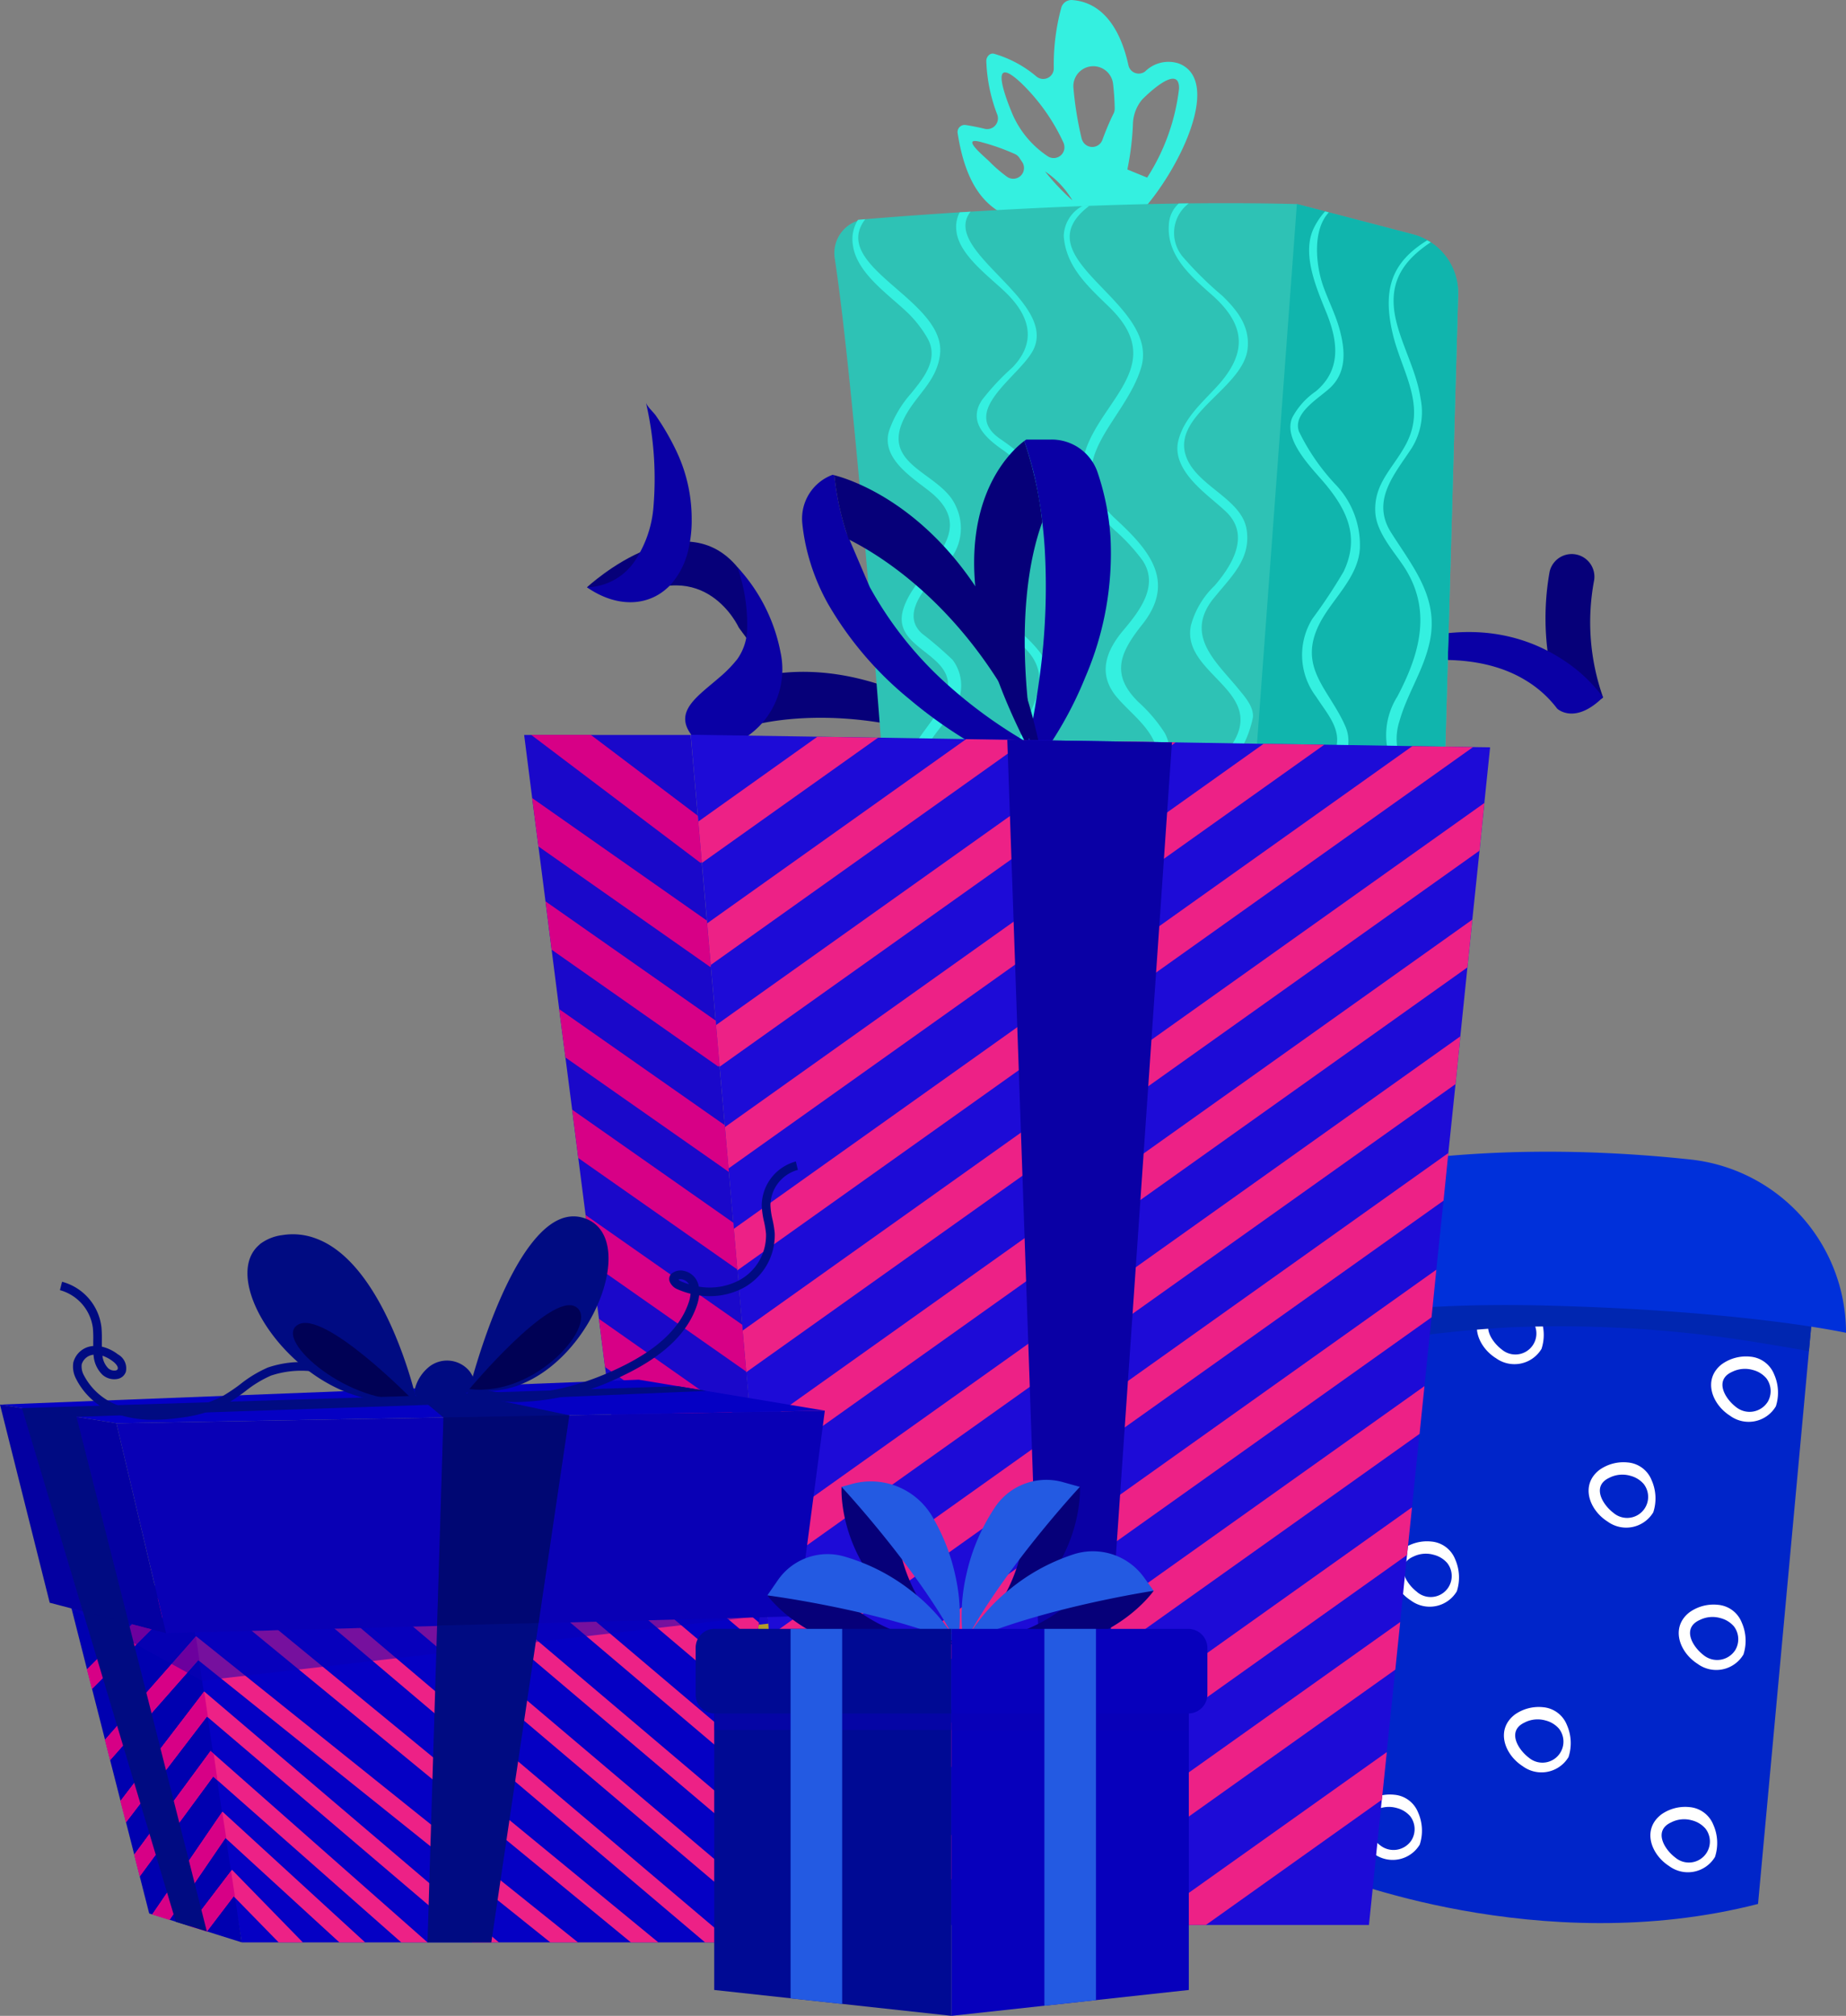<svg id="Group_48677" data-name="Group 48677" xmlns="http://www.w3.org/2000/svg" xmlns:xlink="http://www.w3.org/1999/xlink" width="134.531" height="146.896" viewBox="0 0 134.531 146.896">
  <rect x="0" y="0" width="134.531" height="146.896" fill="#808080" stroke="none"/>
  <defs>
    <clipPath id="clip-path">
      <rect id="Rectangle_15867" data-name="Rectangle 15867" width="134.531" height="146.896" fill="none"/>
    </clipPath>
    <clipPath id="clip-path-3">
      <rect id="Rectangle_15859" data-name="Rectangle 15859" width="50.179" height="5.284" fill="none"/>
    </clipPath>
    <clipPath id="clip-path-4">
      <rect id="Rectangle_15860" data-name="Rectangle 15860" width="9.634" height="15.329" fill="none"/>
    </clipPath>
    <clipPath id="clip-path-5">
      <rect id="Rectangle_15861" data-name="Rectangle 15861" width="7.784" height="15.694" fill="none"/>
    </clipPath>
    <clipPath id="clip-path-6">
      <rect id="Rectangle_15863" data-name="Rectangle 15863" width="17.293" height="1.203" fill="none"/>
    </clipPath>
  </defs>
  <g id="Group_48676" data-name="Group 48676" clip-path="url(#clip-path)">
    <g id="Group_48675" data-name="Group 48675">
      <g id="Group_48674" data-name="Group 48674" clip-path="url(#clip-path)">
        <path id="Path_116800" data-name="Path 116800" d="M225.42,214.379l-.246,44.147s15.214,6.251,31.176,2.148l4.287-46.562Z" transform="translate(-128.23 -121.931)" fill="#0025c9"/>
        <path id="Path_116801" data-name="Path 116801" d="M294.361,233.247a3.266,3.266,0,0,0-.123-2.347,2.052,2.052,0,0,0-1.732-1.285,3.021,3.021,0,0,0-2.089.557c-1.386,1.092-.725,2.894.6,3.741a2.3,2.3,0,0,0,3.339-.666m-.6-.317a1.564,1.564,0,0,1-2.28.366c-.854-.646-1.614-2-.279-2.584a2.091,2.091,0,0,1,1.488-.129,1.928,1.928,0,0,1,.982.6,1.552,1.552,0,0,1,.089,1.752" transform="translate(-164.946 -130.753)" fill="#fff"/>
        <path id="Path_116802" data-name="Path 116802" d="M270.282,251.819a2.3,2.3,0,0,0,3.34-.667,3.269,3.269,0,0,0-.124-2.347,2.05,2.05,0,0,0-1.732-1.285,3.018,3.018,0,0,0-2.088.557c-1.385,1.092-.725,2.894.6,3.741m.177-3.2a2.082,2.082,0,0,1,1.486-.13,1.927,1.927,0,0,1,.983.6,1.532,1.532,0,0,1-2.191,2.117c-.853-.645-1.614-2-.279-2.584" transform="translate(-153.136 -140.949)" fill="#fff"/>
        <path id="Path_116803" data-name="Path 116803" d="M240.364,264.534a3.27,3.27,0,0,0-.123-2.346,2.051,2.051,0,0,0-1.732-1.285,3.018,3.018,0,0,0-2.087.557c-1.387,1.093-.725,2.894.6,3.742a2.3,2.3,0,0,0,3.34-.667m-2.884.049c-.853-.646-1.614-2-.279-2.584a2.076,2.076,0,0,1,1.487-.129,1.918,1.918,0,0,1,.982.6,1.532,1.532,0,0,1-2.191,2.118" transform="translate(-134.197 -148.57)" fill="#fff"/>
        <path id="Path_116804" data-name="Path 116804" d="M255.341,289.5c-1.385,1.092-.724,2.894.6,3.741a2.3,2.3,0,0,0,3.34-.666,3.273,3.273,0,0,0-.123-2.347,2.054,2.054,0,0,0-1.732-1.285,3.022,3.022,0,0,0-2.088.557m.78.539a2.084,2.084,0,0,1,1.486-.129,1.921,1.921,0,0,1,.983.6,1.532,1.532,0,0,1-2.191,2.117c-.853-.645-1.613-2-.279-2.584" transform="translate(-144.971 -164.537)" fill="#fff"/>
        <path id="Path_116805" data-name="Path 116805" d="M280.135,306.411c-1.386,1.092-.725,2.894.6,3.741a2.3,2.3,0,0,0,3.339-.667,3.267,3.267,0,0,0-.122-2.347,2.052,2.052,0,0,0-1.732-1.284,3.015,3.015,0,0,0-2.089.557m.78.539a2.079,2.079,0,0,1,1.487-.13,1.925,1.925,0,0,1,.982.6,1.532,1.532,0,0,1-2.191,2.117c-.854-.646-1.614-2-.279-2.584" transform="translate(-159.091 -174.168)" fill="#fff"/>
        <path id="Path_116806" data-name="Path 116806" d="M230.157,304.319c-1.386,1.092-.724,2.894.6,3.741a2.3,2.3,0,0,0,3.34-.666,3.271,3.271,0,0,0-.123-2.348,2.052,2.052,0,0,0-1.732-1.284,3.015,3.015,0,0,0-2.088.557m.78.539a2.079,2.079,0,0,1,1.487-.129,1.921,1.921,0,0,1,.982.6,1.549,1.549,0,0,1,.09,1.752,1.565,1.565,0,0,1-2.281.366c-.854-.646-1.614-2-.279-2.584" transform="translate(-130.63 -172.977)" fill="#fff"/>
        <path id="Path_116807" data-name="Path 116807" d="M288.878,275.245a3.267,3.267,0,0,0-.124-2.347,2.048,2.048,0,0,0-1.732-1.284,3.011,3.011,0,0,0-2.088.557c-1.385,1.092-.724,2.894.6,3.741a2.3,2.3,0,0,0,3.34-.667m-.6-.316a1.565,1.565,0,0,1-2.281.366c-.854-.646-1.614-2-.278-2.584a2.077,2.077,0,0,1,1.486-.129,1.926,1.926,0,0,1,.983.6,1.55,1.55,0,0,1,.089,1.752" transform="translate(-161.824 -154.67)" fill="#fff"/>
        <path id="Path_116808" data-name="Path 116808" d="M251.367,224.151a2.3,2.3,0,0,0,3.34-.666,3.264,3.264,0,0,0-.123-2.347,2.052,2.052,0,0,0-1.732-1.285,3.023,3.023,0,0,0-2.089.557c-1.385,1.093-.725,2.894.6,3.742m.177-3.2a2.087,2.087,0,0,1,1.488-.129,1.919,1.919,0,0,1,.982.6,1.532,1.532,0,0,1-2.192,2.116c-.852-.645-1.613-2-.279-2.583" transform="translate(-142.365 -125.193)" fill="#fff"/>
        <path id="Path_116809" data-name="Path 116809" d="M228.279,238.237a2.3,2.3,0,0,0,3.339-.667,3.273,3.273,0,0,0-.123-2.347,2.051,2.051,0,0,0-1.731-1.284,3.018,3.018,0,0,0-2.089.557c-1.386,1.092-.724,2.894.6,3.741m.177-3.2a2.081,2.081,0,0,1,1.487-.13,1.938,1.938,0,0,1,.983.6,1.533,1.533,0,0,1-2.191,2.118c-.854-.646-1.615-2-.279-2.584" transform="translate(-129.216 -133.215)" fill="#fff"/>
        <path id="Path_116810" data-name="Path 116810" d="M238.412,218.663A93.749,93.749,0,0,0,225.67,220.3l.033-5.921,35.217-.266-.579,6.278c-1.011-.187-2.027-.353-3.036-.515a89.376,89.376,0,0,0-18.893-1.214" transform="translate(-128.512 -121.932)" fill="#0026b0"/>
        <path id="Path_116811" data-name="Path 116811" d="M217.964,197.271l.462,10.672s4.432-2.173,18.741-1.784,21.489,1.978,21.489,1.978v-.043a12.7,12.7,0,0,0-11.32-12.585c-7.882-.846-18.841-1.1-29.371,1.761" transform="translate(-124.124 -111.013)" fill="#0030da"/>
        <path id="Path_116812" data-name="Path 116812" d="M143.234,120.887s-10.043-10.313-21.093-6.205a1.544,1.544,0,0,0,.527,2.994h.943s8.519-2.692,19.624,3.211" transform="translate(-68.979 -64.758)" fill="#060079"/>
        <path id="Path_116813" data-name="Path 116813" d="M99.35,95s7.644-7.124,11.617-.558l.242,4.561-.787-1.063s-2.46-5.427-8.289-1.878Z" transform="translate(-56.577 -52.2)" fill="#060079"/>
        <path id="Path_116814" data-name="Path 116814" d="M106.99,76.7a9.148,9.148,0,0,1-.219,2.011,5.764,5.764,0,0,1-1.268,2.614c-1.478,1.635-3.864,1.819-6.146.245a4.344,4.344,0,0,0,3.541-2,8.282,8.282,0,0,0,1.312-3.952,24.606,24.606,0,0,0-.56-7.537c.053.28.551.725.717.962a18.4,18.4,0,0,1,1.521,2.631,11.461,11.461,0,0,1,1.1,5.028" transform="translate(-56.581 -38.771)" fill="#0a00a5"/>
        <path id="Path_116815" data-name="Path 116815" d="M121.338,107.625a6.705,6.705,0,0,1-1.207.944c-1.407.866-2.562,1.1-3.663-.315-1.355-1.748.411-2.833,2.037-4.249a9.164,9.164,0,0,0,1.285-1.32,3.937,3.937,0,0,0,.7-1.941,12.519,12.519,0,0,0-.7-4.756,12.619,12.619,0,0,1,3.139,6.182,5.938,5.938,0,0,1-1.591,5.456" transform="translate(-66.051 -54.662)" fill="#0a00a5"/>
        <path id="Path_116816" data-name="Path 116816" d="M262.7,104.971a19.288,19.288,0,0,1-.834-9.9,1.653,1.653,0,0,1,3.245.622,16.441,16.441,0,0,0,.648,8.527s.116.273-3.059.751" transform="translate(-148.935 -53.41)" fill="#060079"/>
        <path id="Path_116817" data-name="Path 116817" d="M243.055,111.73c-2.072,2.046-3.34.83-3.34.83a8.116,8.116,0,0,0-2.256-2.037c-5.9-3.655-15.38.446-15.791.621,9.023-6.05,15.109-4.328,18.414-2.177a11.185,11.185,0,0,1,2.973,2.763" transform="translate(-126.233 -60.921)" fill="#0a00a5"/>
        <path id="Path_116818" data-name="Path 116818" d="M171.929,16.872a.714.714,0,0,0,.673.156c.271.058.535.108.784.152a.617.617,0,0,0,.622-.349.783.783,0,0,1,.249-.3c2.848-1.983,7.643-10.442,3.969-11.9a2.411,2.411,0,0,0-2.453.563.769.769,0,0,1-1.234-.445c-.564-2.59-1.85-4.589-4.108-4.746a.768.768,0,0,0-.784.561,15.792,15.792,0,0,0-.546,4.4.771.771,0,0,1-1.264.612,8.331,8.331,0,0,0-3.08-1.655c-.326-.094-.582.242-.574.53a11.931,11.931,0,0,0,.795,3.891.783.783,0,0,1-.92,1.043c-.466-.115-.926-.205-1.37-.273a.517.517,0,0,0-.6.55c1.2,7.849,5.965,6.257,9.836,7.207m-5.324-5.359c.066.1.133.2.2.3a.784.784,0,0,1-1.12,1.063,10.387,10.387,0,0,1-1.27-1.1c-.287-.3-2.24-1.872-.6-1.418a15.7,15.7,0,0,1,2.476.878.778.778,0,0,1,.316.279m1.862.981a6.468,6.468,0,0,1,1.992,2.107,16.558,16.558,0,0,1-1.992-2.107m1.385-1.971.006.027a.784.784,0,0,1-1.2.835l-.034-.024a7.038,7.038,0,0,1-2.556-3.1c-.827-2-1.447-4.194.677-2.194a14.418,14.418,0,0,1,3.051,4.3.8.8,0,0,1,.056.157m3.691-2.613a.812.812,0,0,1-.09.38c-.092.181-.171.35-.238.5-.192.433-.388.906-.568,1.4a.786.786,0,0,1-1.454.061l-.017-.037a.779.779,0,0,1-.05-.147,25.161,25.161,0,0,1-.592-3.685,1.452,1.452,0,0,1,2.887-.3,17.571,17.571,0,0,1,.122,1.821m2.366,5.039-1.444-.592a20.211,20.211,0,0,0,.407-3.322,2.9,2.9,0,0,1,.632-1.726l.007-.009c.114-.137,2.75-2.794,2.722-.845a15.2,15.2,0,0,1-2.324,6.493" transform="translate(-92.304 0)" fill="#34f0e0"/>
        <path id="Path_116819" data-name="Path 116819" d="M186.69,41.129l-.97,34.222s-21.986-.328-40.949,0c0,0-2.037-27.3-3.513-36.953a2.476,2.476,0,0,1,2.247-2.843c5.639-.466,19.051-1.416,31.434-1.1l8.386,2.192a4.5,4.5,0,0,1,3.364,4.486" transform="translate(-80.426 -19.584)" fill="#2ec2b5"/>
        <path id="Path_116820" data-name="Path 116820" d="M227.294,41.13l-.972,34.3s-5.7-.085-13.794-.125l3.013-40.774,8.465,2.212a4.4,4.4,0,0,1,3.288,4.385" transform="translate(-121.028 -19.666)" fill="#10b5ad"/>
        <path id="Path_116821" data-name="Path 116821" d="M149.418,67.336c-1.976-1.7,1.047-4.208,1.943-5.362a3.706,3.706,0,0,0,.482-3.948c-1.043-2.463-5.468-2.9-3.805-6.352.831-1.726,2.387-2.68,2.643-4.684.511-3.99-8.094-6.4-5.447-9.887l-.527.043a2.65,2.65,0,0,0-.373,1.826c.261,2.1,2.724,3.693,4.088,5.041a8.367,8.367,0,0,1,1.323,1.719c.916,1.556-.282,2.972-1.18,4.078a8.135,8.135,0,0,0-1.58,2.672c-.653,2.056,1.7,3.454,3,4.5,3.835,3.112-1.226,5.632-2.014,8.666-.818,3.148,5,3.13,2.8,6.963-.763,1.332-2.179,2.695-2.562,4.253l1.032-.015c.217-1.389,1.518-2.686,2.291-3.792a3.126,3.126,0,0,0,.067-3.848,27.918,27.918,0,0,0-2.18-1.878" transform="translate(-82.179 -21.128)" fill="#34f0e0"/>
        <path id="Path_116822" data-name="Path 116822" d="M166.146,66.168c-.9-.68-2.392-1.272-1.613-2.862a10.128,10.128,0,0,1,1.624-1.922c1.208-1.329,2.453-3.19,2.009-5.1-.434-1.865-1.564-2.846-3.09-3.891-3.052-2.092,1.584-4.65,2.453-6.6,1.586-3.57-6.835-7.156-4.62-9.966l-.793.049a2.231,2.231,0,0,0-.242,1.327c.16,1.851,2.657,3.53,3.805,4.722,1.607,1.67,1.994,3.476.276,5.258a17.367,17.367,0,0,0-2.221,2.378c-1.043,1.577.284,2.767,1.506,3.617,2.281,1.587,2.984,3.829,1.632,6.3-.715,1.308-1.991,2.318-2.878,3.515-1.494,2.014,1.525,3.408,2.692,4.468,3.144,2.855-.755,5.6-.472,8.595l1.056-.007a9.962,9.962,0,0,1,.861-3.277c.553-1.545.9-3.467-.2-4.877a9.341,9.341,0,0,0-1.785-1.726" transform="translate(-92.176 -20.402)" fill="#34f0e0"/>
        <path id="Path_116823" data-name="Path 116823" d="M185.493,70.993c-2.1-2.062-1.267-3.687.287-5.647,2.482-3.129.5-5.426-1.911-7.656-4.455-4.112.591-6.983,1.822-11.042,1.466-4.837-8.879-7.947-3.772-11.809l-.518.02a2.569,2.569,0,0,0-1.344,2.173c.155,2.274,1.81,3.714,3.349,5.218,4.847,4.741-2.126,7.369-2.052,12.2.025,1.653,1.292,2.953,2.4,4.016A13.771,13.771,0,0,1,185.8,60.68c1.231,1.839-.235,3.706-1.4,5.089-1.29,1.528-1.888,3.214-.459,4.893.944,1.109,2.293,2.063,2.808,3.472a2.374,2.374,0,0,1,.02,1.327h.914a3.061,3.061,0,0,0-.261-2.2,11.147,11.147,0,0,0-1.93-2.268" transform="translate(-102.534 -19.84)" fill="#34f0e0"/>
        <path id="Path_116824" data-name="Path 116824" d="M201.084,63.229c1.253-1.576,2.745-2.845,2.422-5.014-.344-2.315-3.749-3.193-4.45-5.457-.921-2.975,4.233-4.9,4.522-7.766.162-1.6-.735-2.75-1.835-3.822a25.762,25.762,0,0,1-2.817-2.765,2.7,2.7,0,0,1,.36-3.977l-.73.01a2.2,2.2,0,0,0-.7,1.322c-.292,2.384,1.507,3.907,3.134,5.352,2.519,2.236,2.538,4.277.342,6.668-1.091,1.189-2.383,2.292-2.8,3.914-.409,1.606.949,2.99,2.026,3.94.468.412.95.8,1.407,1.226,1.847,1.717.5,3.916-.795,5.426a6.246,6.246,0,0,0-1.729,2.91c-.717,3.572,5.725,4.778,2.892,8.814a12.83,12.83,0,0,0-.776,1.227l.849,0a7.991,7.991,0,0,0,1.554-3.343c.08-.791-.614-1.546-1.066-2.1-1.6-1.952-3.947-3.884-1.811-6.57" transform="translate(-112.653 -19.606)" fill="#34f0e0"/>
        <path id="Path_116825" data-name="Path 116825" d="M219.072,51.881c-.582-1.411,1.534-2.526,2.325-3.321,1.151-1.156,1-2.736.617-4.161-.288-1.072-.814-2.095-1.189-3.14-.551-1.539-.814-4.115.4-5.407l-.273-.071a5.175,5.175,0,0,0-.8,1.172c-.961,1.9.2,4.48.907,6.236.821,2.045,1.1,4.118-.778,5.7a5.4,5.4,0,0,0-1.712,1.9c-.734,1.613,1.457,3.735,2.36,4.813,1.649,1.968,2.555,3.938,1.374,6.423a37.578,37.578,0,0,1-2.272,3.434,5.017,5.017,0,0,0,.268,5.685c.828,1.3,2.057,2.532,1.291,4.178a3.949,3.949,0,0,1-.458.732l.9.007a2.628,2.628,0,0,0,.41-2.727c-1.174-2.735-3.559-4.3-1.869-7.561.917-1.771,2.792-3.317,2.914-5.438a6.378,6.378,0,0,0-1.708-4.583,15.506,15.506,0,0,1-2.7-3.87" transform="translate(-124.383 -20.376)" fill="#34f0e0"/>
        <path id="Path_116826" data-name="Path 116826" d="M235.458,55.8a4.98,4.98,0,0,0,.63-3.616c-.275-1.905-1.312-3.73-1.769-5.605-.676-2.782.482-4.4,2.516-5.76l-.26-.138c-2.506,1.556-3.291,3.454-2.521,6.772.645,2.788,2.508,5.209.971,8.094-.931,1.748-2.363,2.855-2.23,4.974.088,1.414,1.276,2.738,2.023,3.847,2.15,3.191,1.234,6.424-.421,9.562a5.263,5.263,0,0,0-.355,4.957l.743.008a4.229,4.229,0,0,1-.229-3.189c.572-2.022,1.768-3.7,2.209-5.8.67-3.2-1.233-5.419-2.821-7.93-1.485-2.349.266-4.263,1.513-6.173" transform="translate(-132.565 -23.167)" fill="#34f0e0"/>
        <path id="Path_116827" data-name="Path 116827" d="M177.816,91.727a27.475,27.475,0,0,1-3.567,6.287c-.183-.341-.359-.673-.525-1.006-.035-.07-.078-.149-.113-.218.017-.1.043-.184.052-.28.359-1.7.63-3.323.831-4.835a48.108,48.108,0,0,0,.376-9.215,33.961,33.961,0,0,0-.612-4.722,23.692,23.692,0,0,0-.892-3.235,1.559,1.559,0,0,0,.149-.105h1.835a3.532,3.532,0,0,1,3.35,2.346c0,.008.006.016.008.024a18.55,18.55,0,0,1,.945,4.7,22.783,22.783,0,0,1-1.836,10.256" transform="translate(-98.727 -42.367)" fill="#0a00a5"/>
        <path id="Path_116828" data-name="Path 116828" d="M169.861,80.559a26.98,26.98,0,0,0-1.317-5.91c-1.088.808-7.778,6.625.243,22.283.093-.44.17-.862.253-1.29-1.044-7.8-.106-12.534.821-15.083" transform="translate(-93.903 -42.51)" fill="#060079"/>
        <path id="Path_116829" data-name="Path 116829" d="M153.131,100.407h-.822l-3.322.018a33.168,33.168,0,0,1-5.43-3.734,25.273,25.273,0,0,1-5.9-6.916,15.513,15.513,0,0,1-1.67-4.494c0-.018-.009-.035-.009-.053-.087-.443-.155-.892-.2-1.35a3.4,3.4,0,0,1,2.211-3.512s.044.009.131.035a20.143,20.143,0,0,0,.874,4.171l1.7,3.969a27.008,27.008,0,0,0,5.884,7.31,34.462,34.462,0,0,0,5.666,4.057c.288.166.586.332.883.5" transform="translate(-77.311 -45.767)" fill="#0a00a5"/>
        <path id="Path_116830" data-name="Path 116830" d="M141.241,80.442a19.952,19.952,0,0,0,1.044,4.676c2.525,1.261,9.083,5.321,13.414,15.021.185.1.365.211.554.315-3.447-16.61-13.727-19.689-15.013-20.012" transform="translate(-80.433 -45.809)" fill="#060079"/>
        <path id="Path_116831" data-name="Path 116831" d="M175.175,125.289l-.42,4.057-.35,3.471-.525,5.027-.358,3.48-.516,5.019-.35,3.48-.525,5.028-.35,3.471-.524,5.028-.35,3.471-.516,5.019-.359,3.48-.551,5.351-.359,3.471-.5,4.887-.359,3.471-.621,6.007-.359,3.471-.936,9.128H124.48l-.28-3.192-.262-3.034-.384-4.38-.263-3.025-.385-4.389-.262-3.025-.384-4.4L122,182.638l-.385-4.389-.262-3.034-.385-4.389-.262-3.034-.385-4.389-.262-3.025-.385-4.4-.262-3.016-.385-4.4-.262-3.034-.385-4.381-.262-3.034-.384-4.4-.263-3.017-.551-6.321,9.233.14,4.416.07,6.417.105,4.425.07,6.417.1,4.433.07,6.409.105,4.424.061,6.418.105,4.424.07Z" transform="translate(-66.581 -70.831)" fill="#1d0bd7"/>
        <path id="Path_116832" data-name="Path 116832" d="M108.428,211.107h-8.6l-.376-2.964-.455-3.532-.446-3.48-.455-3.533-.516-4.048-.455-3.523-.525-4.145-.455-3.523-.507-4.013-.455-3.523-.56-4.372-.446-3.515-.516-4.039-.455-3.524-.533-4.153-.446-3.524-.49-3.8-.455-3.523-.551-4.328-.446-3.524-.516-4-.455-3.523-.586-4.608h12.136l.516,5.893.288,3.34.376,4.3.289,3.305.35,3.987.28,3.244.385,4.372.3,3.41.324,3.7.3,3.41.35,4.022.3,3.418.341,3.926.3,3.41.367,4.241.288,3.288.35,4.022.3,3.4.35,4.022.3,3.393.341,3.952.306,3.419Z" transform="translate(-50.528 -70.831)" fill="#1a08ca"/>
        <path id="Path_116833" data-name="Path 116833" d="M211.317,296.557l-.359,3.471-12.827,9.128H193.6Z" transform="translate(-110.251 -168.88)" fill="#ed2186"/>
        <path id="Path_116834" data-name="Path 116834" d="M195.955,274.542l-.359,3.471-26.16,18.606h-4.529Z" transform="translate(-93.91 -156.344)" fill="#ed2186"/>
        <path id="Path_116835" data-name="Path 116835" d="M182.425,255.127l-.359,3.471-37.9,26.965h-4.52Z" transform="translate(-79.523 -145.287)" fill="#ed2186"/>
        <path id="Path_116836" data-name="Path 116836" d="M179.679,234.615l-.358,3.48-45.833,32.6-.263-3.034Z" transform="translate(-75.868 -133.607)" fill="#ed2186"/>
        <path id="Path_116837" data-name="Path 116837" d="M179.689,214.9l-.35,3.471-47.355,33.68-.262-3.025Z" transform="translate(-75.012 -122.377)" fill="#ed2186"/>
        <path id="Path_116838" data-name="Path 116838" d="M179.708,195.156l-.35,3.471-48.876,34.764-.262-3.025Z" transform="translate(-74.156 -111.135)" fill="#ed2186"/>
        <path id="Path_116839" data-name="Path 116839" d="M179.726,175.4l-.35,3.48-50.4,35.839-.262-3.025Z" transform="translate(-73.3 -99.882)" fill="#ed2186"/>
        <path id="Path_116840" data-name="Path 116840" d="M179.744,155.655l-.359,3.48-51.91,36.924-.262-3.034Z" transform="translate(-72.444 -88.641)" fill="#ed2186"/>
        <path id="Path_116841" data-name="Path 116841" d="M179.763,135.915l-.35,3.471-53.44,38.008-.262-3.034Z" transform="translate(-71.589 -77.4)" fill="#ed2186"/>
        <path id="Path_116842" data-name="Path 116842" d="M178.086,126.359l-53.615,38.13-.262-3.025,49.453-35.175Z" transform="translate(-70.733 -71.918)" fill="#ed2186"/>
        <path id="Path_116843" data-name="Path 116843" d="M166.388,125.964l-43.42,30.882-.262-3.016L161.964,125.9Z" transform="translate(-69.877 -71.698)" fill="#ed2186"/>
        <path id="Path_116844" data-name="Path 116844" d="M154.7,125.566,121.464,149.2l-.263-3.034,29.064-20.67Z" transform="translate(-69.021 -71.466)" fill="#ed2186"/>
        <path id="Path_116845" data-name="Path 116845" d="M142.992,125.181l-23.03,16.386-.262-3.034,18.868-13.421Z" transform="translate(-68.166 -71.247)" fill="#ed2186"/>
        <path id="Path_116846" data-name="Path 116846" d="M131.295,124.774,118.459,133.9l-.262-3.016,8.682-6.182Z" transform="translate(-67.31 -71.015)" fill="#ed2186"/>
        <path id="Path_116847" data-name="Path 116847" d="M180.545,277.175l-.848,6.216h-6.532l-.358-6.575Z" transform="translate(-98.408 -157.639)" fill="#b49d29"/>
        <path id="Path_116848" data-name="Path 116848" d="M170.508,125.216l12,.187-5.941,86.178h-3.058Z" transform="translate(-97.099 -71.307)" fill="#0a00a5"/>
        <path id="Path_116849" data-name="Path 116849" d="M102.34,133.613l-.078.105L89.906,124.38h4.346l7.8,5.893Z" transform="translate(-51.199 -70.831)" fill="#d70086"/>
        <path id="Path_116850" data-name="Path 116850" d="M103.109,147.315l-.053.07-12.512-8.778-.455-3.524,12.73,8.927Z" transform="translate(-51.304 -76.925)" fill="#d70086"/>
        <path id="Path_116851" data-name="Path 116851" d="M105.022,164.5l-.079.114-12.153-8.525-.446-3.523,12.4,8.691Z" transform="translate(-52.587 -86.883)" fill="#d70086"/>
        <path id="Path_116852" data-name="Path 116852" d="M107.022,182.67l-11.908-8.341-.455-3.523,12.066,8.455Z" transform="translate(-53.906 -97.269)" fill="#d70086"/>
        <path id="Path_116853" data-name="Path 116853" d="M108.892,199.471,97.3,191.348l-.446-3.523,11.743,8.236Z" transform="translate(-55.155 -106.96)" fill="#d70086"/>
        <path id="Path_116854" data-name="Path 116854" d="M110.835,217.065l-11.253-7.886-.455-3.524,11.41,7.991Z" transform="translate(-56.45 -117.114)" fill="#d70086"/>
        <path id="Path_116855" data-name="Path 116855" d="M112.756,234.405l-10.929-7.668-.446-3.515L112.459,231Z" transform="translate(-57.733 -127.118)" fill="#d70086"/>
        <path id="Path_116856" data-name="Path 116856" d="M114.742,252.365l-.053.079-10.518-7.38-.455-3.523,10.737,7.537Z" transform="translate(-59.064 -137.55)" fill="#d70086"/>
        <path id="Path_116857" data-name="Path 116857" d="M116.661,269.758l-10.256-7.187-.455-3.523,10.413,7.31Z" transform="translate(-60.336 -147.52)" fill="#d70086"/>
        <path id="Path_116858" data-name="Path 116858" d="M118.6,287.315l-.009.018-9.916-6.951-.455-3.523,10.081,7.065Z" transform="translate(-61.631 -157.662)" fill="#d70086"/>
        <path id="Path_116859" data-name="Path 116859" d="M120.535,304.7l-9.6-6.724-.455-3.533,9.749,6.837Z" transform="translate(-62.915 -167.678)" fill="#d70086"/>
        <path id="Path_116860" data-name="Path 116860" d="M121.839,317.229h-4.582l-4.232-2.964-.455-3.532Z" transform="translate(-64.106 -176.953)" fill="#d70086"/>
        <path id="Path_116861" data-name="Path 116861" d="M117.645,274.82l-9.373,1,.76,5.946,9.261.488Z" transform="translate(-61.658 -156.502)" fill="#b49d29"/>
        <path id="Path_116862" data-name="Path 116862" d="M0,235.339l46.548-1.815,13.565,2.256L8.482,236.7Z" transform="translate(0 -132.985)" fill="#0500c4"/>
        <path id="Path_116863" data-name="Path 116863" d="M72.284,244.654l-1.686,12.9-.2,1.484-.391,3.011-.2,1.5-.392,3.011-.2,1.484-.391,3.012-.2,1.49-.391,3.011-.2,1.49-.391,3.011-.107.808H32.908l-.562-3.327-.3-1.774-.4-2.4-.3-1.8-.455-2.727L30.579,267v-.006l-.4-2.336-.284-1.7-.4-2.38-.272-1.61-.549-3.264-.145-.852-.114-.682-1.572-9.35,16.124-.057h.707l3.926-.013,1.957-.006,3.927-.019,1.945-.006Z" transform="translate(-15.289 -139.323)" fill="#0500c4"/>
        <path id="Path_116864" data-name="Path 116864" d="M23.94,294.344l-2.544-.8h-.006l-1.282-.4-1.433-.449-1.262-.391-.221-.069-.688-2.7-.4-1.585-.6-2.355-.4-1.559-.758-2.967v-.006l-.372-1.477v-.006l-.947-3.712-.366-1.421-1.559-6.13h8.889l.076.493.5,3.276.259,1.73.347,2.285.278,1.818.4,2.652.291,1.938.36,2.349.29,1.907v.006l.36,2.38.3,1.932Z" transform="translate(-6.32 -152.801)" fill="#0000b0"/>
        <path id="Path_116865" data-name="Path 116865" d="M40.307,321.768H38.545l-3.176-3.251-.006-.006-.069-.07-.031-.031-1.951,2.563-1.288-.4L35,316.667l.069-.089.006-.013.069-.088Z" transform="translate(-18.236 -180.224)" fill="#ed2186"/>
        <path id="Path_116866" data-name="Path 116866" d="M41.28,316.164H39.405l-8.245-7.551v-.006l-.019-.013v-.006l-.038-.032-.076.107-4,5.859-1.263-.391,4.962-7.266.126-.183.013-.019.019-.025Z" transform="translate(-14.671 -174.621)" fill="#ed2186"/>
        <path id="Path_116867" data-name="Path 116867" d="M44.089,310.327H42.176l-13.39-11.806-.031-.025-.221-.2-.063-.057-5.354,7.279-.4-1.585,5.511-7.481v-.006l.044-.063.2.171.032.025Z" transform="translate(-12.934 -168.784)" fill="#ed2186"/>
        <path id="Path_116868" data-name="Path 116868" d="M47.972,304.582H46.027L26.778,288.193l-.038-.032-.044-.038-.189.246-5.714,7.469-.4-1.559,5.827-7.614.24-.322.032-.038.006-.006Z" transform="translate(-11.615 -163.039)" fill="#ed2186"/>
        <path id="Path_116869" data-name="Path 116869" d="M52.241,299.254H50.227L24.665,278.768l-.044-.038-.057-.044-.234.272-6.187,7.02-.372-1.484,6.288-7.146.3-.347.038-.038v-.006l.012-.013Z" transform="translate(-10.12 -157.711)" fill="#ed2186"/>
        <path id="Path_116870" data-name="Path 116870" d="M56.363,292.048h-2L22.65,265.993l-.48.48-.044.044-.353.359-6.686,6.7-.366-1.421,6.117-6.13.676-.682,1.054-1.054Z" transform="translate(-8.383 -150.504)" fill="#ed2186"/>
        <path id="Path_116871" data-name="Path 116871" d="M77.8,290.664l-.107.808h-.884L44.65,264.243l.814-.966Z" transform="translate(-25.427 -149.929)" fill="#ed2186"/>
        <path id="Path_116872" data-name="Path 116872" d="M81.886,282.521l-.2,1.49-30.9-26.168.821-.96Z" transform="translate(-28.925 -146.287)" fill="#ed2186"/>
        <path id="Path_116873" data-name="Path 116873" d="M85.98,274.37l-.2,1.49-28.833-24.42.815-.966Z" transform="translate(-32.433 -142.638)" fill="#ed2186"/>
        <path id="Path_116874" data-name="Path 116874" d="M90.066,266.235l-.2,1.484L63.1,245.042l.518-.613.3-.347.41.347Z" transform="translate(-35.931 -138.998)" fill="#ed2186"/>
        <path id="Path_116875" data-name="Path 116875" d="M97.468,262.161l-.2,1.5-22.21-18.807,1.957-.006Z" transform="translate(-42.746 -139.432)" fill="#ed2186"/>
        <path id="Path_116876" data-name="Path 116876" d="M105.837,257.633l-.2,1.484L88.728,244.792l1.945-.006Z" transform="translate(-50.528 -139.398)" fill="#ed2186"/>
        <path id="Path_116877" data-name="Path 116877" d="M22.17,267.308l-.044.044-.353.359-6.686,6.7-.366-1.421,6.117-6.13.676-.682.423-.423Z" transform="translate(-8.383 -151.34)" fill="#d70086"/>
        <path id="Path_116878" data-name="Path 116878" d="M24.664,278.793l-.044-.038-.056-.044-.234.272L18.143,286l-.372-1.484,6.288-7.146.3-.347.038-.038Z" transform="translate(-10.12 -157.736)" fill="#d70086"/>
        <path id="Path_116879" data-name="Path 116879" d="M26.778,288.2l-.038-.031-.044-.038-.189.246-5.714,7.468-.4-1.559,5.827-7.614.24-.322.031-.038Z" transform="translate(-11.615 -163.047)" fill="#d70086"/>
        <path id="Path_116880" data-name="Path 116880" d="M28.786,298.522l-.031-.025-.221-.2-.063-.057-5.354,7.279-.4-1.585,5.511-7.481v-.006l.044-.063.2.17.032.025Z" transform="translate(-12.934 -168.784)" fill="#d70086"/>
        <path id="Path_116881" data-name="Path 116881" d="M31.141,308.628v-.006l-.038-.031-.076.107-4,5.859-1.262-.391,4.962-7.266.127-.183.012-.019.3,1.944Z" transform="translate(-14.671 -174.655)" fill="#d70086"/>
        <path id="Path_116882" data-name="Path 116882" d="M35.37,318.633l-.006-.006-.069-.069-.031-.031-1.951,2.563-1.288-.4L35,316.783l.069-.088.006-.012Z" transform="translate(-18.237 -180.341)" fill="#d70086"/>
        <path id="Path_116883" data-name="Path 116883" d="M23.324,254.985l46.031-1.24,1.976-14.982-51.631.923Z" transform="translate(-11.219 -135.968)" fill="#0900b5"/>
        <path id="Path_116884" data-name="Path 116884" d="M8.481,239.1,0,237.74l3.623,14.439L12.1,254.4Z" transform="translate(0 -135.386)" fill="#0400a1"/>
        <g id="Group_48661" data-name="Group 48661" transform="translate(5.13 117.188)" opacity="0.52" style="mix-blend-mode: multiply;isolation: isolate">
          <g id="Group_48660" data-name="Group 48660">
            <g id="Group_48659" data-name="Group 48659" clip-path="url(#clip-path-3)">
              <path id="Path_116885" data-name="Path 116885" d="M11.915,272.2l9.591,5.284,40.588-4.7-43.2,1.24Z" transform="translate(-11.915 -272.196)" fill="#0900b5"/>
            </g>
          </g>
        </g>
        <path id="Path_116886" data-name="Path 116886" d="M82.787,214.121a11.788,11.788,0,0,1-3.7-.576l.2-.6c4.007,1.32,8.168-.008,10.951-1.354,2.717-1.314,4.344-2.847,4.975-4.687a2.777,2.777,0,0,0,.152-.676,5.978,5.978,0,0,1-.951-.324,1.039,1.039,0,0,1-.586-.595.546.546,0,0,1,.081-.472l.048-.054a1.031,1.031,0,0,1,.9-.226,1.385,1.385,0,0,1,.959.709,1.646,1.646,0,0,1,.15.442,4.639,4.639,0,0,0,2.865-.421,3.72,3.72,0,0,0,2.031-3.43,6.591,6.591,0,0,0-.146-.889,6.116,6.116,0,0,1-.167-1.179,3.358,3.358,0,0,1,2.487-3.2l.148.614a2.705,2.705,0,0,0-2,2.578,5.54,5.54,0,0,0,.154,1.057,7.256,7.256,0,0,1,.158.972,4.371,4.371,0,0,1-2.37,4.037,5.25,5.25,0,0,1-3.136.5,3.514,3.514,0,0,1-.177.761c-.688,2.008-2.422,3.66-5.3,5.05a18.181,18.181,0,0,1-7.722,1.962m11.685-8.926a.609.609,0,0,0,.191.13,5.332,5.332,0,0,0,.581.215.764.764,0,0,0-.509-.363.477.477,0,0,0-.263.017" transform="translate(-45.037 -111.952)" fill="#000b82"/>
        <path id="Path_116887" data-name="Path 116887" d="M16.972,227.005a8.177,8.177,0,0,1-2.317-.307,5.187,5.187,0,0,1-3.33-2.679,1.909,1.909,0,0,1-.2-1.181,1.6,1.6,0,0,1,1.453-1.206c0-.121,0-.244,0-.365a8.231,8.231,0,0,0-.027-.952,3.3,3.3,0,0,0-2.4-2.754l.155-.612a3.9,3.9,0,0,1,2.868,3.3,8.794,8.794,0,0,1,.031,1.028c0,.136,0,.27,0,.4a3.083,3.083,0,0,1,1.177.566,1.159,1.159,0,0,1,.571,1.274.791.791,0,0,1-.584.509,1.294,1.294,0,0,1-1.13-.309,2.191,2.191,0,0,1-.638-1.451.991.991,0,0,0-.863.7,1.323,1.323,0,0,0,.156.793,4.621,4.621,0,0,0,2.934,2.337,9.388,9.388,0,0,0,3.972.144,9.061,9.061,0,0,0,3.165-.934,12.316,12.316,0,0,0,1.317-.881A8.98,8.98,0,0,1,25.3,223.2a7.537,7.537,0,0,1,3.123-.368c2.5.121,4.2.879,5.043,2.251l-.538.331c-.73-1.184-2.256-1.841-4.536-1.952a7.012,7.012,0,0,0-2.863.326,8.407,8.407,0,0,0-1.872,1.142,12.761,12.761,0,0,1-1.387.926,9.661,9.661,0,0,1-3.382,1.006,13.963,13.963,0,0,1-1.918.145m-3.72-4.666a1.506,1.506,0,0,0,.424.915.663.663,0,0,0,.549.155c.109-.026.129-.083.138-.107.056-.16-.138-.395-.354-.556a2.691,2.691,0,0,0-.757-.408" transform="translate(-5.783 -123.546)" fill="#000b82"/>
        <path id="Path_116888" data-name="Path 116888" d="M54.181,220.89l-.372.076c-7.468,1.288-14.407-8.441-11.061-11.288a.454.454,0,0,1,.082-.076,3.385,3.385,0,0,1,1.6-.631,4.763,4.763,0,0,1,2.494.265c5.038,1.894,7.254,11.654,7.254,11.654" transform="translate(-23.851 -118.968)" fill="#000b82"/>
        <path id="Path_116889" data-name="Path 116889" d="M83.522,217.985a6.512,6.512,0,0,1-4.072.48s1.622-6.49,4.186-10.145c1-1.421,2.128-2.418,3.365-2.437h.05a2.46,2.46,0,0,1,.751.12c3.9,1.269.953,9.634-4.28,11.982" transform="translate(-45.244 -117.244)" fill="#000b82"/>
        <path id="Path_116890" data-name="Path 116890" d="M70.212,232.777c.1.173.4.171.87.227a4.986,4.986,0,0,0,3.552-.72c.2-.144-.331-1.069-.445-1.208a2.114,2.114,0,0,0-2.887-.392,3.047,3.047,0,0,0-1.066,1.516c-.081.3-.089.471-.024.577" transform="translate(-39.959 -131.138)" fill="#000b82"/>
        <path id="Path_116891" data-name="Path 116891" d="M79.454,227.024s5.914-7.077,7.739-6-2.794,6.617-7.739,6" transform="translate(-45.247 -125.803)" fill="#000155"/>
        <path id="Path_116892" data-name="Path 116892" d="M58.225,229.438s-6.377-6.505-8.273-5.391,3.956,6.008,8.273,5.391" transform="translate(-28.237 -127.515)" fill="#000155"/>
        <path id="Path_116893" data-name="Path 116893" d="M76.469,235.743l18.143-.771-2.054-.341-16.8.556Z" transform="translate(-43.144 -133.615)" fill="#000b82"/>
        <path id="Path_116894" data-name="Path 116894" d="M81.7,237.4l-2.241,15.145-3.447,23.271H71.362l.7-23.087.461-15.165-1.919-1.6,3.409-.177,7.671,1.616Z" transform="translate(-40.207 -134.271)" fill="#000b82"/>
        <path id="Path_116895" data-name="Path 116895" d="M11.507,252.809l5.688,22.443-2.26-.7-6.774-22.62L3.722,237.115l29.552-.922.524.669-26.105.89v.006l3.8,14.994Z" transform="translate(-2.12 -134.505)" fill="#000b82"/>
        <g id="Group_48664" data-name="Group 48664" transform="translate(31.856 103.127)" opacity="0.35">
          <g id="Group_48663" data-name="Group 48663">
            <g id="Group_48662" data-name="Group 48662" clip-path="url(#clip-path-4)">
              <path id="Path_116896" data-name="Path 116896" d="M83.625,239.536l-2.241,15.145-7.393.183.461-15.165,9.16-.164Z" transform="translate(-73.991 -239.536)" fill="#000155"/>
            </g>
          </g>
        </g>
        <g id="Group_48667" data-name="Group 48667" transform="translate(1.603 102.61)" opacity="0.35" style="mix-blend-mode: multiply;isolation: isolate">
          <g id="Group_48666" data-name="Group 48666">
            <g id="Group_48665" data-name="Group 48665" clip-path="url(#clip-path-5)">
              <path id="Path_116897" data-name="Path 116897" d="M11.507,254.028l-3.346-.877L3.722,238.334l3.971.644,3.8,14.994Z" transform="translate(-3.722 -238.334)" fill="#000b82"/>
            </g>
          </g>
        </g>
        <path id="Path_116898" data-name="Path 116898" d="M167.611,252.985a12.214,12.214,0,0,1-4.459,10.163c8.981-3.987,8.456-11.484,8.456-11.484Z" transform="translate(-92.91 -143.316)" fill="#060079"/>
        <path id="Path_116899" data-name="Path 116899" d="M171.4,250.991s-5.642,6.06-8.455,11.482a13.313,13.313,0,0,1,.178-5.076,14.3,14.3,0,0,1,1.7-4.3q.19-.318.4-.638a4.5,4.5,0,0,1,4.95-1.811Z" transform="translate(-92.702 -142.641)" fill="#235ae2"/>
        <path id="Path_116900" data-name="Path 116900" d="M173.131,265.881a12.213,12.213,0,0,1-9.813,5.185c9.512,2.464,13.764-3.733,13.764-3.733Z" transform="translate(-93.005 -151.411)" fill="#060079"/>
        <path id="Path_116901" data-name="Path 116901" d="M177.083,265.439s-8.187,1.236-13.762,3.732a13.319,13.319,0,0,1,3.3-3.864A14.292,14.292,0,0,1,170.624,263q.313-.119.642-.226a4.587,4.587,0,0,1,5.119,1.7Z" transform="translate(-93.006 -149.516)" fill="#235ae2"/>
        <path id="Path_116902" data-name="Path 116902" d="M146.447,252.985a12.214,12.214,0,0,0,4.459,10.163c-8.981-3.987-8.456-11.484-8.456-11.484Z" transform="translate(-81.118 -143.316)" fill="#060079"/>
        <path id="Path_116903" data-name="Path 116903" d="M142.458,251.146s5.642,6.06,8.455,11.482a13.313,13.313,0,0,0-.178-5.076,14.315,14.315,0,0,0-1.7-4.3l-.019-.032a5.187,5.187,0,0,0-5.855-2.271Z" transform="translate(-81.126 -142.796)" fill="#235ae2"/>
        <path id="Path_116904" data-name="Path 116904" d="M133.809,266.464a12.214,12.214,0,0,0,9.92,4.978c-9.458,2.663-13.84-3.443-13.84-3.443Z" transform="translate(-73.968 -151.743)" fill="#060079"/>
        <path id="Path_116905" data-name="Path 116905" d="M129.891,266.053s8.211,1.063,13.838,3.443a13.308,13.308,0,0,0-3.377-3.794,14.289,14.289,0,0,0-4.054-2.224q-.389-.138-.8-.257a4.395,4.395,0,0,0-4.837,1.719Z" transform="translate(-73.969 -149.797)" fill="#235ae2"/>
        <path id="Path_116906" data-name="Path 116906" d="M136.4,281.862H119.131a1.373,1.373,0,0,1-1.373-1.373v-3.419a1.373,1.373,0,0,1,1.373-1.373H136.4Z" transform="translate(-67.06 -157.001)" fill="#000a94"/>
        <path id="Path_116907" data-name="Path 116907" d="M138.194,311.654,120.9,309.769V289.318h17.293Z" transform="translate(-68.85 -164.758)" fill="#000a94"/>
        <g id="Group_48670" data-name="Group 48670" transform="translate(52.051 124.861)" opacity="0.52" style="mix-blend-mode: multiply;isolation: isolate">
          <g id="Group_48669" data-name="Group 48669">
            <g id="Group_48668" data-name="Group 48668" clip-path="url(#clip-path-6)">
              <rect id="Rectangle_15862" data-name="Rectangle 15862" width="17.293" height="1.203" transform="translate(0 0)" fill="#0900b5"/>
            </g>
          </g>
        </g>
        <path id="Path_116908" data-name="Path 116908" d="M137.584,275.7v27.332l-3.759-.41V275.7Z" transform="translate(-76.209 -157.001)" fill="#235ae2"/>
        <path id="Path_116909" data-name="Path 116909" d="M178.361,309.769l-17.293,1.885V289.318h17.293Z" transform="translate(-91.723 -164.758)" fill="#0700bc"/>
        <g id="Group_48673" data-name="Group 48673" transform="translate(69.345 124.861)" opacity="0.52" style="mix-blend-mode: multiply;isolation: isolate">
          <g id="Group_48672" data-name="Group 48672">
            <g id="Group_48671" data-name="Group 48671" clip-path="url(#clip-path-6)">
              <rect id="Rectangle_15864" data-name="Rectangle 15864" width="17.293" height="1.203" transform="translate(0 0)" fill="#0900b5"/>
            </g>
          </g>
        </g>
        <path id="Path_116910" data-name="Path 116910" d="M178.32,281.862H161.068V275.7H178.32a1.394,1.394,0,0,1,1.394,1.394v3.377a1.394,1.394,0,0,1-1.394,1.394" transform="translate(-91.723 -157.001)" fill="#0700bc"/>
        <path id="Path_116911" data-name="Path 116911" d="M180.545,275.7v27.053l-3.759.41V275.7Z" transform="translate(-100.674 -157.001)" fill="#235ae2"/>
      </g>
    </g>
  </g>
</svg>
